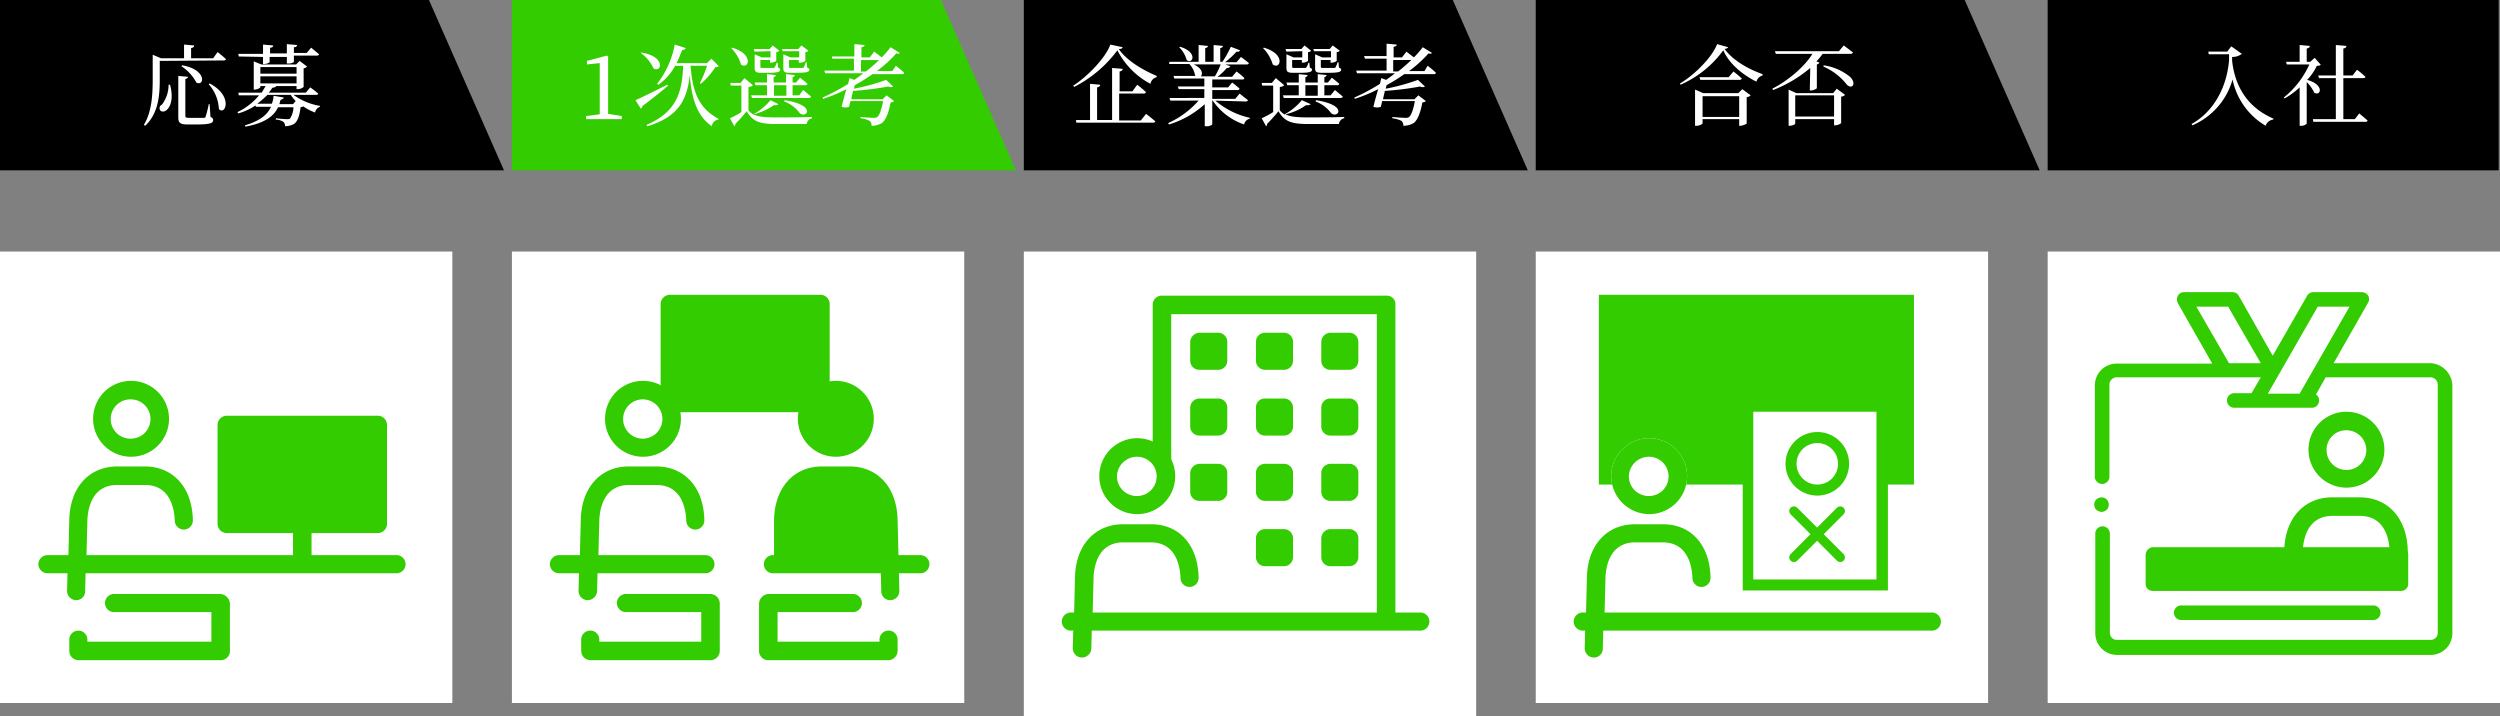 <svg id="step01_2" xmlns="http://www.w3.org/2000/svg" width="670" height="191.952" viewBox="0 0 670 191.952">
  <rect x="0" y="0" width="670" height="191.952" fill="#808080" stroke="none"/>
  <path id="Path_167" data-name="Path 167" d="M135.064,45.652H0V0H114.959Z"/>
  <path id="Path_168" data-name="Path 168" d="M36.858,14.476v4.967c0,3.9-.237,8.989-3.9,12.418l-.355-.237c2.129-3.548,2.365-8.042,2.365-12.3v-6.5l2.247.946h6.15V10.1l2.72.237c0,.355-.237.591-.828.71v2.72h5.914l1.183-1.656A26.242,26.242,0,0,1,54.6,14c0,.237-.355.355-.591.355Zm2.72,6.268c.946,3.312.355,5.559-.591,6.623-.591.71-1.538.946-2.011.355a1.044,1.044,0,0,1,.473-1.538,8.731,8.731,0,0,0,1.774-5.322h.355ZM50.459,29.5c.591.237.71.473.71.828,0,.828-.828,1.183-4.494,1.183H44.309c-2.011,0-2.484-.473-2.484-1.892V18.5l2.6.237c0,.237-.237.473-.71.591v9.816c0,.473.118.591.946.591h4.021c.237,0,.473-.118.473-.355a27.1,27.1,0,0,0,.828-3.312h.237ZM42.889,15.659c6.741,1.183,5.914,5.8,3.785,4.613A11.929,11.929,0,0,0,42.653,15.9Zm7.333,4.849c6.5,3.43,4.139,8.752,2.484,6.86a10.685,10.685,0,0,0-2.72-6.623Z" transform="translate(5.956 1.845)" fill="#fff"/>
  <path id="Path_169" data-name="Path 169" d="M68.82,23.6a17.135,17.135,0,0,0,7.1,2.957v.237a1.928,1.928,0,0,0-1.3,1.538,13.579,13.579,0,0,1-3.193-1.656,1.681,1.681,0,0,1-.71.237c-.237,2.247-.828,3.9-1.774,4.494A5.384,5.384,0,0,1,66.573,32a1.518,1.518,0,0,0-.473-1.183,3.987,3.987,0,0,0-2.011-.591v-.355c.946.118,2.484.237,2.957.237a2.013,2.013,0,0,0,.828-.118,5.862,5.862,0,0,0,.946-3.075H64.681c-1.064,2.365-3.548,4.258-8.752,5.2l-.118-.355c4.021-1.183,6.032-2.838,6.978-4.967H58.767l-.118-.355a16.371,16.371,0,0,1-4.613,2.129l-.237-.355a16.665,16.665,0,0,0,5.8-4.494h-5.44l-.118-.71H60.3l1.064-1.774H59.95v.355a2.36,2.36,0,0,1-1.538.591h-.237V14.613l2.011.828H69.53l.946-.946,2.011,1.538a2.377,2.377,0,0,1-.946.473v4.967A2.491,2.491,0,0,1,70,22.064h-.355v-.828h-5.44c-.118.237-.355.355-1.064.473a9.027,9.027,0,0,1-.946,1.3h9.935l1.183-1.419a25.979,25.979,0,0,1,2.129,1.656c0,.237-.237.355-.591.355ZM54.155,13.312l-.118-.71H60.66V10.118l2.72.237c0,.355-.237.591-.828.591v1.538h4.494V10l2.72.237c0,.355-.237.591-.828.591v1.538h3.43l1.183-1.419s1.3,1.064,2.129,1.774a.546.546,0,0,1-.591.355h-6.15v1.656c0,.118-.591.473-1.538.473h-.355V13.43H62.434v1.419a2.512,2.512,0,0,1-1.538.473H60.66V13.43ZM69.412,25.257a8.931,8.931,0,0,1-1.3-1.656H61.842a25.991,25.991,0,0,1-2.72,2.365h3.9a6.907,6.907,0,0,0,.473-2.129l2.72.473c-.118.355-.355.473-.828.591-.118.355-.237.828-.355,1.183H68.7ZM59.95,16.15v1.774h9.7V16.15Zm0,4.376h9.7V18.634h-9.7Z" transform="translate(9.829 1.827)" fill="#fff"/>
  <path id="Path_170" data-name="Path 170" d="M251.064,45.652H116V0H230.959Z" transform="translate(21.193)" fill="#3c0"/>
  <path id="Path_171" data-name="Path 171" d="M142.38,28.8v.828H132.8V28.8l3.666-.473V14.611l-3.43.355v-.946l5.322-1.419.355.237V28.212Z" transform="translate(24.263 2.302)" fill="#fff"/>
  <path id="Path_172" data-name="Path 172" d="M152.752,21.1c-1.538,1.3-3.785,3.193-6.86,5.44a.972.972,0,0,1-.473.71L144,25c1.419-.591,4.967-2.365,8.515-4.139Zm-7.214-8.87c6.741,1.064,5.44,5.559,3.312,4.258a10.6,10.6,0,0,0-3.43-4.139ZM158.784,15.9c.473,6.5,2.011,11.236,7.451,14.074v.237a2.012,2.012,0,0,0-1.774,1.774c-4.139-2.838-5.44-7.806-5.914-13.719-.71,6.86-3.193,11.236-11.354,13.719l-.237-.355c7.688-3.312,9.58-8.279,9.816-15.848h-2.129a15.36,15.36,0,0,1-4.494,5.086l-.355-.237A24.347,24.347,0,0,0,154.526,10.1l2.957.946a.924.924,0,0,1-.946.473c-.473,1.183-.946,2.365-1.538,3.548h8.161l1.183-1.183,2.011,2.011a1.274,1.274,0,0,1-.946.237,20.133,20.133,0,0,1-3.9,4.494l-.237-.237a25.292,25.292,0,0,0,1.892-4.613h-4.494l.118.118Z" transform="translate(26.309 1.845)" fill="#fff"/>
  <path id="Path_173" data-name="Path 173" d="M178.41,26.03a1.209,1.209,0,0,1-1.183.237,15.737,15.737,0,0,1-5.559,2.484c1.419.71,3.193.828,6.15.828s6.623,0,9.58-.118v.355a1.763,1.763,0,0,0-1.419,1.538h-8.042c-4.494,0-6.387-.591-8.042-3.43a42.383,42.383,0,0,1-3.075,3.43c.118.237-.118.473-.237.591L165.4,29.815a25.408,25.408,0,0,0,3.075-1.656v-7.1h-2.838l-.118-.71h2.72l1.064-1.3,2.247,1.892a1.518,1.518,0,0,1-1.183.473v6.268a4.733,4.733,0,0,0,1.419,1.183l-.118-.118a15.812,15.812,0,0,0,4.613-3.785ZM165.991,10.891c6.032,1.774,4.376,6.032,2.365,4.494a10.3,10.3,0,0,0-2.6-4.376Zm19.041,11.354s1.3,1.064,2.129,1.774a.65.65,0,0,1-.591.355H171.314l-.237-.71h4.258v-2.72H172.26l-.237-.71h3.312V17.988l2.365.237c0,.237-.237.473-.591.591v1.419h3.312V17.988l2.365.237c0,.237-.237.473-.591.591v1.419h.946l1.064-1.3s1.183.946,2.011,1.656c-.118.237-.355.473-.591.355h-3.43v2.72h1.774Zm-13.01-10.289-.237-.71h4.258l.828-.946,1.774,1.419a1.074,1.074,0,0,1-.828.355v2.365a2.386,2.386,0,0,1-1.419.473h-.237V14.2h-2.6v1.774c0,.237,0,.355.591.355h2.838a.434.434,0,0,0,.355-.118,4.372,4.372,0,0,0,.591-1.3h.237l.118,1.3c.473.237.591.355.591.591,0,.591-.71.828-3.312.828H173.8c-1.538,0-1.774-.355-1.774-1.419V12.665l1.892.828h2.365V11.838Zm5.2,11.827h3.312V20.944h-3.312Zm2.365-11.827-.237-.71h4.376l.828-.946,1.892,1.419a1.074,1.074,0,0,1-.828.355v2.365a2.386,2.386,0,0,1-1.419.473h-.355V14.2h-2.6v1.774c0,.237,0,.355.591.355H184.8c.118,0,.355,0,.355-.118a7.236,7.236,0,0,0,.591-1.419h.237l.118,1.419c.473.237.591.355.591.591,0,.591-.71.828-3.43.828h-1.774c-1.656,0-1.774-.355-1.774-1.419V12.665l1.892.828h2.365V11.838h-4.376Zm.473,13.01c8.989,1.419,5.677,5.086,4.021,3.43a8.9,8.9,0,0,0-4.139-3.075Z" transform="translate(30.219 1.882)" fill="#fff"/>
  <path id="Path_174" data-name="Path 174" d="M206.033,15.8a26.242,26.242,0,0,1,2.247,1.892.546.546,0,0,1-.591.355h-7.924A46,46,0,0,1,195.034,21l-.237.946a54.883,54.883,0,0,0,8.634-2.365l1.892,1.774a1.276,1.276,0,0,1-1.3,0,82.706,82.706,0,0,1-9.462,1.183c-.118.71-.355,1.419-.473,2.247h8.4l1.064-1.064,2.011,1.538a1.343,1.343,0,0,1-.946.355c-.473,2.72-1.3,4.849-2.365,5.559a5.494,5.494,0,0,1-2.72.71,1.779,1.779,0,0,0-.473-1.3,7.644,7.644,0,0,0-2.484-.71v-.355c1.064.118,3.075.237,3.548.237a1.422,1.422,0,0,0,.946-.237c.591-.473,1.183-2.129,1.538-4.258h-8.752l-.355,1.538a2.932,2.932,0,0,1-2.011,0c.355-1.419.828-3.193,1.3-4.731a41.227,41.227,0,0,1-6.268,2.6l-.118-.355a54.768,54.768,0,0,0,6.86-3.666c.118-.591.237-1.064.355-1.538l1.3.473c.828-.591,1.656-1.183,2.365-1.774H187.11l-.237-.71H194.8V13.9H189l-.118-.591h6.032V10l2.72.237c0,.355-.237.473-.828.591v2.72h2.247l1.183-1.538s1.064.828,2.011,1.538a25.991,25.991,0,0,0,2.365-2.72l2.484,1.538c-.237.237-.473.237-.946.118a32.987,32.987,0,0,1-5.2,4.731h4.139Zm-8.042,1.538a44.074,44.074,0,0,0,3.548-3.075H196.69v3.075Z" transform="translate(34.055 1.827)" fill="#fff"/>
  <path id="Path_175" data-name="Path 175" d="M367.064,45.652H232V0H346.959Z" transform="translate(42.387)"/>
  <path id="Path_176" data-name="Path 176" d="M483.065,45.652H348V0H462.959Z" transform="translate(63.58)"/>
  <path id="Path_177" data-name="Path 177" d="M256.446,10.81c-.118.355-.355.473-1.064.473,2.129,3.075,6.268,5.559,10.171,7.214v.355a2.145,2.145,0,0,0-1.656,1.774,21,21,0,0,1-8.87-8.989,33.2,33.2,0,0,1-11.59,9.816L243.2,21.1c3.9-2.484,8.752-7.569,9.935-11Zm6.268,17.859s1.538,1.183,2.484,2.011a.546.546,0,0,1-.591.355H244.028l-.118-.71h3.785v-9.7l2.72.237c0,.355-.237.591-.828.71v8.752h4.021V16.368l2.838.237c0,.355-.237.591-.828.71v5.322h3.43l1.3-1.774s1.538,1.183,2.365,2.011a.715.715,0,0,1-.71.355h-6.5v7.214h5.8Z" transform="translate(44.433 1.845)" fill="#fff"/>
  <path id="Path_178" data-name="Path 178" d="M277.355,25.1a21.267,21.267,0,0,0,9.225,4.613v.237a2.036,2.036,0,0,0-1.537,1.538,16.761,16.761,0,0,1-8.4-6.387h-.118v6.387a2.119,2.119,0,0,1-1.656.473h-.355V26.048a24.932,24.932,0,0,1-9.58,5.44l-.237-.355a24.055,24.055,0,0,0,8.161-6.032h-7.569l-.237-.71H274.4V22.027h-6.86l-.237-.71h7.1V19.189h-8.042l-.237-.71h5.914l-.118-.118a5.858,5.858,0,0,0-1.538-3.075h-5.44l.118-.591h7.806V10.2l2.484.237c0,.355-.237.473-.71.591v3.666h2.247V10.2l2.484.237c0,.355-.237.473-.71.591v3.666h.591a26.823,26.823,0,0,0,2.247-4.021l2.484.946a.792.792,0,0,1-.946.355,23.023,23.023,0,0,1-3.075,2.838h3.075l1.183-1.419s1.3.946,2.129,1.656a.546.546,0,0,1-.591.355h-5.8l1.419.473a.924.924,0,0,1-.946.473,15.8,15.8,0,0,1-2.484,2.365h3.9l1.183-1.419a21.767,21.767,0,0,1,2.129,1.774c-.118.237-.355.473-.591.355h-8.042v2.129h4.258l1.064-1.3a21.476,21.476,0,0,1,2.011,1.656.546.546,0,0,1-.591.355h-6.741v2.365h6.15l1.183-1.419s1.3,1.064,2.247,1.774a.65.65,0,0,1-.591.355Zm-9.462-14.429c4.849,1.419,3.43,4.849,1.774,3.548a7.769,7.769,0,0,0-2.011-3.43ZM271.56,15.4c2.365,1.064,2.484,2.6,1.892,3.193h3.785a19.682,19.682,0,0,0,1.538-3.193Z" transform="translate(48.361 1.864)" fill="#fff"/>
  <path id="Path_179" data-name="Path 179" d="M299.028,26.03a1.209,1.209,0,0,1-1.183.237,15.737,15.737,0,0,1-5.559,2.484c1.419.71,3.193.828,6.15.828s6.623,0,9.58-.118v.355a1.763,1.763,0,0,0-1.419,1.538h-8.161c-4.494,0-6.387-.591-8.042-3.43a42.379,42.379,0,0,1-3.075,3.43c.118.237-.118.473-.237.591L285.9,29.815a25.41,25.41,0,0,0,3.075-1.656v-7.1h-2.957l-.118-.71h2.72l1.064-1.3,2.247,1.892a1.519,1.519,0,0,1-1.183.473v6.268a4.732,4.732,0,0,0,1.419,1.183l-.118-.118a15.812,15.812,0,0,0,4.613-3.785ZM286.491,10.891c6.032,1.774,4.376,6.032,2.365,4.494a10.3,10.3,0,0,0-2.6-4.376Zm19.041,11.354s1.3,1.064,2.129,1.774a.65.65,0,0,1-.591.355H291.814l-.237-.71h4.258v-2.72H292.76l-.237-.71h3.312V17.988l2.365.237c0,.237-.237.473-.591.591v1.419h3.312V17.988l2.365.237c0,.237-.237.473-.591.591v1.419h.946l1.064-1.3s1.183.946,2.011,1.656c-.118.237-.355.473-.591.355h-3.43v2.72h1.656Zm-13.01-10.289-.237-.71h4.258l.828-.946,1.774,1.419a1.074,1.074,0,0,1-.828.355v2.365a2.386,2.386,0,0,1-1.419.473h-.237V14.2h-2.6v1.774c0,.237,0,.355.591.355h2.838a.434.434,0,0,0,.355-.118,4.372,4.372,0,0,0,.591-1.3h.237l.118,1.3c.473.237.591.355.591.591,0,.591-.71.828-3.312.828H294.3c-1.538,0-1.774-.355-1.774-1.419V12.665l1.892.828h2.365V11.838Zm5.086,11.827h3.312V20.944h-3.312Zm2.365-11.827-.237-.71h4.376l.828-.946,1.892,1.419a1.074,1.074,0,0,1-.828.355v2.365a2.386,2.386,0,0,1-1.419.473h-.237V14.2h-2.6v1.774c0,.237,0,.355.591.355H305.3c.118,0,.355,0,.355-.118a7.234,7.234,0,0,0,.591-1.419h.237l.118,1.419c.473.237.591.355.591.591,0,.591-.71.828-3.43.828h-1.774c-1.656,0-1.774-.355-1.774-1.419V12.665l1.892.828h2.365V11.838h-4.494Zm.473,13.01c8.989,1.419,5.677,5.086,4.021,3.43a8.9,8.9,0,0,0-4.139-3.075Z" transform="translate(52.234 1.882)" fill="#fff"/>
  <path id="Path_180" data-name="Path 180" d="M326.533,15.814a26.235,26.235,0,0,1,2.247,1.892.546.546,0,0,1-.591.355h-7.924a46.006,46.006,0,0,1-4.731,2.957l-.237.946a54.883,54.883,0,0,0,8.634-2.365l1.892,1.774a1.277,1.277,0,0,1-1.3,0,82.7,82.7,0,0,1-9.462,1.183c-.118.71-.355,1.419-.473,2.247h8.4l1.064-1.064,2.011,1.538a1.343,1.343,0,0,1-.946.355c-.473,2.72-1.3,4.849-2.365,5.559a5.494,5.494,0,0,1-2.72.71,1.779,1.779,0,0,0-.473-1.3,7.644,7.644,0,0,0-2.484-.71v-.355c1.064.118,3.075.237,3.548.237a1.422,1.422,0,0,0,.946-.237c.591-.473,1.183-2.129,1.538-4.258h-8.752L314,26.813a2.932,2.932,0,0,1-2.011,0c.355-1.419.828-3.193,1.3-4.731a41.232,41.232,0,0,1-6.268,2.6l-.118-.355a54.769,54.769,0,0,0,6.86-3.666c.118-.591.237-1.064.355-1.538l1.3.473c.828-.591,1.656-1.183,2.365-1.774H307.61l-.237-.71h8.161V13.921h-5.8l-.237-.71h6.032V9.9l2.72.237c0,.355-.237.473-.828.591v2.838h2.247l1.183-1.538s1.064.828,2.011,1.538a25.989,25.989,0,0,0,2.365-2.72l2.484,1.538c-.237.237-.473.237-.946.118a32.986,32.986,0,0,1-5.2,4.731H325.7Zm-7.924,1.538a44.073,44.073,0,0,0,3.548-3.075h-4.849v3.075Z" transform="translate(56.071 1.809)" fill="#fff"/>
  <path id="Path_181" data-name="Path 181" d="M393.591,10.828c-.118.237-.355.355-.946.473,2.129,2.957,6.15,5.322,10.171,6.741V18.4a2.342,2.342,0,0,0-1.656,1.656c-3.785-1.892-7.333-4.849-8.87-8.4a28.224,28.224,0,0,1-11.472,9.225l-.118-.355c4.021-2.365,8.634-7.1,9.935-10.526Zm3.785,11.236,2.247,1.656a1.5,1.5,0,0,1-1.064.473v7.1a3.974,3.974,0,0,1-1.656.591h-.355V30.106h-9.816v1.183a2.469,2.469,0,0,1-1.656.591h-.355v-9.7l2.129.946h9.462Zm-2.365-4.731a26.235,26.235,0,0,1,2.247,1.892.65.65,0,0,1-.591.355H386.14l-.237-.71h7.806Zm1.538,12.182V23.956h-9.816v5.559Z" transform="translate(69.554 1.827)" fill="#fff"/>
  <path id="Path_182" data-name="Path 182" d="M411.771,16.332a35.113,35.113,0,0,1-9.935,5.914l-.237-.355c4.376-2.247,8.634-5.914,10.763-9.343h-9.816l-.237-.71h17.149l1.3-1.538s1.419,1.064,2.484,1.892a.715.715,0,0,1-.71.355h-7.451a13.615,13.615,0,0,1-1.656,2.011l.828.355a1.086,1.086,0,0,1-.71.473v6.387a2.785,2.785,0,0,1-1.538.591h-.355Zm7.1,5.559,2.247,1.656a1.761,1.761,0,0,1-1.064.473v7.1a2.826,2.826,0,0,1-1.656.591h-.237V30.051H407.75v1.183c0,.237-.828.591-1.538.591h-.237v-9.7l2.011.946h9.935Zm-.71,7.451V23.665H407.75v5.677h10.408Zm-2.838-13.719a14.221,14.221,0,0,1,7.1,3.075c1.774,1.656.71,3.548-.828,2.129a15.778,15.778,0,0,0-6.268-4.849Z" transform="translate(73.373 1.882)" fill="#fff"/>
  <path id="Path_183" data-name="Path 183" d="M584.872,45.652H464V0H584.872V45.652Z" transform="translate(84.773)"/>
  <path id="Path_184" data-name="Path 184" d="M507.244,10.5l2.838,2.011a4.031,4.031,0,0,1-2.6.828V14.4c.828,7.333,4.494,12.655,11.117,15.493l-.118.237a2.45,2.45,0,0,0-2.011,1.656A18.738,18.738,0,0,1,507.6,19.37a18.951,18.951,0,0,1-10.763,12.3l-.237-.355c5.2-2.838,9.343-8.87,10.053-17.031V12.629h-5.44l-.118-.71h5.086Z" transform="translate(90.729 1.918)" fill="#fff"/>
  <path id="Path_185" data-name="Path 185" d="M527.435,15.522a1.757,1.757,0,0,1-1.064.237,14.339,14.339,0,0,1-2.6,3.785c4.731,1.3,3.666,4.494,1.892,3.43a9.542,9.542,0,0,0-2.011-2.838V31.252a1.827,1.827,0,0,1-1.538.591h-.355V21.554a20.785,20.785,0,0,1-4.021,2.957l-.237-.237a23.96,23.96,0,0,0,6.86-8.87h-6.032l-.237-.71h3.666V10.2l2.72.237c0,.355-.237.591-.828.71v3.548h.946l1.183-1.064Zm10.289,13.01s1.419,1.183,2.247,1.892c-.118.237-.355.473-.591.355H525.424l-.118-.71h6.15v-11h-4.494l-.237-.71h4.731V10.2l2.838.237c0,.355-.237.591-.828.71v7.214h2.484l1.183-1.538a26.247,26.247,0,0,1,2.247,1.892c0,.237-.237.355-.591.355h-5.322v11h3.075Z" transform="translate(94.548 1.864)" fill="#fff"/>
  <path id="Path_186" data-name="Path 186" d="M464,57H585.227V177.99H464Z" transform="translate(84.773 10.414)" fill="#fff"/>
  <path id="Path_187" data-name="Path 187" d="M486.2,126.011v7.806a1.868,1.868,0,0,0,1.892,1.892h66.586a1.868,1.868,0,0,0,1.892-1.892h0v-7.806A1.993,1.993,0,0,0,554.56,124H487.974a2.153,2.153,0,0,0-1.774,2.011Z" transform="translate(88.829 22.655)" fill="#3c0"/>
  <path id="Path_188" data-name="Path 188" d="M494.831,137.2a1.96,1.96,0,1,0-.355,3.9h51.448a1.96,1.96,0,0,0,.355-3.9H494.831Z" transform="translate(90.015 25.065)" fill="#3c0"/>
  <path id="Path_189" data-name="Path 189" d="M476.5,116.6a2.182,2.182,0,0,0,1.419-.591,2,2,0,0,0,0-2.72,1.959,1.959,0,0,0-1.419-.591,2.182,2.182,0,0,0-1.419.591,2,2,0,0,0,0,2.72A2.457,2.457,0,0,0,476.5,116.6Z" transform="translate(86.701 20.59)" fill="#3c0"/>
  <path id="Path_190" data-name="Path 190" d="M564.469,85.241H538.686l9.225-16.2a1.809,1.809,0,0,0-.71-2.6,2.783,2.783,0,0,0-.946-.237h-13.01a1.888,1.888,0,0,0-1.656.946l-9.225,16.085-9.107-16.085A1.887,1.887,0,0,0,511.6,66.2h-13.01a1.9,1.9,0,0,0-1.892,2.011,2.229,2.229,0,0,0,.237.946l9.225,16.2H480.5a5.8,5.8,0,0,0-5.8,5.8V115.4a1.959,1.959,0,1,0,3.9.355V91.037a1.971,1.971,0,0,1,1.892-2.011h38.674l-2.484,4.258h-4.376a1.959,1.959,0,1,0-.355,3.9h20.816a1.9,1.9,0,0,0,2.011-1.892,1.79,1.79,0,0,0-.828-1.656l2.6-4.613h28.03a1.971,1.971,0,0,1,2.011,1.892h0V157.5a1.868,1.868,0,0,1-1.892,1.892h-84.09a1.868,1.868,0,0,1-1.892-1.892h0V131.012a1.96,1.96,0,0,0-3.9-.355v26.966a5.8,5.8,0,0,0,5.8,5.8h84.09a5.8,5.8,0,0,0,5.8-5.8V91.037a6.176,6.176,0,0,0-6.032-5.8ZM501.9,70.1h8.515l8.752,15.139h-8.515Zm32.524,0h8.515L529.579,93.4h-8.516Z" transform="translate(86.726 12.095)" fill="#3c0"/>
  <path id="Path_191" data-name="Path 191" d="M533.271,113.642A10.171,10.171,0,1,0,523.1,103.471,10.171,10.171,0,0,0,533.271,113.642Zm0-15.375a5.322,5.322,0,1,1-5.322,5.322,5.227,5.227,0,0,1,5.322-5.322Z" transform="translate(95.571 17.046)" fill="#3c0"/>
  <path id="Path_192" data-name="Path 192" d="M522.367,136.472l.237-9.343c.118-2.838,1.064-9.343,7.806-9.462H538.1c6.741.118,7.688,6.623,7.806,9.462a2.425,2.425,0,0,0,4.849.118v-.355c-.237-8.515-5.2-14.074-12.655-14.192h-7.806c-7.451.118-12.418,5.677-12.655,14.192l-.237,9.58" transform="translate(94.529 20.59)" fill="#3c0"/>
  <path id="Path_193" data-name="Path 193" d="M348,57H469.227V177.99H348Z" transform="translate(63.58 10.414)" fill="#fff"/>
  <path id="Path_194" data-name="Path 194" d="M431.725,66.8H362.3v50.856h84.445V66.8Z" transform="translate(66.192 12.204)" fill="#3c0"/>
  <path id="Path_195" data-name="Path 195" d="M375.271,119.642A10.171,10.171,0,1,0,365.1,109.471h0A10.247,10.247,0,0,0,375.271,119.642Z" transform="translate(66.704 18.142)" fill="#fff"/>
  <path id="Path_196" data-name="Path 196" d="M375.271,119.642A10.171,10.171,0,1,0,365.1,109.471h0A10.247,10.247,0,0,0,375.271,119.642Zm0-15.375a5.263,5.263,0,0,1-.118,10.526,5.3,5.3,0,0,1-5.322-5.322,5.378,5.378,0,0,1,5.44-5.2Z" transform="translate(66.704 18.142)" fill="#3c0"/>
  <path id="Path_197" data-name="Path 197" d="M452.518,142.454H364.88l.237-9.343c.118-2.838,1.064-9.343,7.806-9.462h7.688c6.741.118,7.688,6.623,7.806,9.462a2.425,2.425,0,0,0,4.849.118v-.355c-.237-8.515-5.2-14.074-12.655-14.074H372.8c-7.451.118-12.418,5.677-12.655,14.074l-.237,9.58h-1.064a2.479,2.479,0,0,0-2.247,2.6,2.519,2.519,0,0,0,2.247,2.247h.828l-.118,4.731a2.477,2.477,0,0,0,2.365,2.484h.118a2.372,2.372,0,0,0,2.365-2.365l.118-4.849H452.4a2.431,2.431,0,1,0,.355-4.849Z" transform="translate(65.15 21.705)" fill="#3c0"/>
  <path id="Path_198" data-name="Path 198" d="M396.1,92.1h35.954V140H396.1Z" transform="translate(72.368 16.827)" fill="#fff"/>
  <path id="Path_199" data-name="Path 199" d="M430.736,93.757V138.7h-33V93.757Zm3.075-2.957H394.9v50.856h38.911Z" transform="translate(72.149 16.589)" fill="#3c0"/>
  <path id="Path_200" data-name="Path 200" d="M412.9,113.274a7.037,7.037,0,1,1,6.978-7.1h0A7.092,7.092,0,0,1,412.9,113.274Z" transform="translate(74.14 18.124)" fill="#fff"/>
  <path id="Path_201" data-name="Path 201" d="M413.115,100.857a5.559,5.559,0,1,1-5.559,5.559,5.552,5.552,0,0,1,5.559-5.559m0-2.957a8.515,8.515,0,1,0,8.515,8.515,8.48,8.48,0,0,0-8.515-8.515Z" transform="translate(73.921 17.886)" fill="#3c0"/>
  <path id="Path_202" data-name="Path 202" d="M406.5,115.8l12.418,12.418" transform="translate(74.268 21.157)" fill="#fff" stroke="#3c0" stroke-linecap="round" stroke-miterlimit="10" stroke-width="2.5"/>
  <path id="Path_203" data-name="Path 203" d="M418.918,115.8,406.5,128.218" transform="translate(74.268 21.157)" fill="#fff" stroke="#3c0" stroke-linecap="round" stroke-miterlimit="10" stroke-width="2.5"/>
  <path id="Path_204" data-name="Path 204" d="M0,57H121.227V177.99H0Z" transform="translate(0 10.414)" fill="#fff"/>
  <path id="Path_205" data-name="Path 205" d="M33.538,106.642A10.171,10.171,0,1,0,23.367,96.471,10.171,10.171,0,0,0,33.538,106.642Zm0-15.375a5.263,5.263,0,0,1-.118,10.526,5.265,5.265,0,1,1,.118-10.526Zm26.492,54.641v12.773a2.477,2.477,0,0,1-2.365,2.484h-38.2a2.5,2.5,0,0,1-2.484-2.484v-2.838a2.431,2.431,0,0,1,4.849-.355v.71H55.063v-7.924h-25.9a2.431,2.431,0,1,1-.355-4.849h28.74A2.772,2.772,0,0,1,60.031,145.908Zm44.47-12.891H81.911V127.1H99.651a2.5,2.5,0,0,0,2.484-2.484V98.127a2.5,2.5,0,0,0-2.484-2.484H59.2a2.5,2.5,0,0,0-2.484,2.484V124.62A2.5,2.5,0,0,0,59.2,127.1H76.943v5.913H21.593l.237-9.343c.118-2.839,1.064-9.343,7.806-9.462h7.806c6.741.118,7.688,6.623,7.806,9.462a2.425,2.425,0,0,0,4.849.118v-.355c-.237-8.515-5.2-14.074-12.655-14.192H29.635c-7.451.118-12.418,5.677-12.655,14.192l-.237,9.58h-5.8a2.479,2.479,0,0,0-2.247,2.6,2.519,2.519,0,0,0,2.247,2.247h5.559l-.118,4.731a2.477,2.477,0,0,0,2.365,2.484h.118a2.372,2.372,0,0,0,2.365-2.365l.118-4.849H104.5a2.431,2.431,0,0,0,.355-4.849Z" transform="translate(1.588 15.767)" fill="#3c0"/>
  <path id="Path_206" data-name="Path 206" d="M116,57H237.227V177.99H116Z" transform="translate(21.193 10.414)" fill="#fff"/>
  <path id="Path_207" data-name="Path 207" d="M147.271,106.642A10.171,10.171,0,1,0,137.1,96.471,10.171,10.171,0,0,0,147.271,106.642Zm0-15.375a5.263,5.263,0,0,1-.118,10.526,5.263,5.263,0,0,1,.118-10.526Z" transform="translate(25.048 15.767)" fill="#3c0"/>
  <path id="Path_208" data-name="Path 208" d="M166.114,129.472h-28.5l.237-9.343c.118-2.838,1.064-9.343,7.806-9.462h7.688c6.741.118,7.688,6.623,7.806,9.462a2.425,2.425,0,0,0,4.849.118v-.355c-.237-8.515-5.2-14.074-12.655-14.192h-7.806c-7.451.118-12.418,5.677-12.655,14.192l-.237,9.58h-5.8a2.479,2.479,0,0,0-2.247,2.6,2.519,2.519,0,0,0,2.247,2.247h5.559l-.118,4.731a2.477,2.477,0,0,0,2.365,2.484h.118a2.56,2.56,0,0,0,2.484-2.365l.118-4.849h28.74a2.431,2.431,0,0,0,.355-4.849Z" transform="translate(22.763 19.311)" fill="#3c0"/>
  <path id="Path_209" data-name="Path 209" d="M166.353,134.6H143.882a2.431,2.431,0,1,0-.355,4.849h20.342v7.924h-27.32v-.355a2.431,2.431,0,1,0-4.849-.355v3.193a2.5,2.5,0,0,0,2.484,2.484h32.169a2.5,2.5,0,0,0,2.484-2.484V137.085A2.58,2.58,0,0,0,166.353,134.6Z" transform="translate(24.062 24.59)" fill="#3c0"/>
  <path id="Path_210" data-name="Path 210" d="M201.142,96.471a10.171,10.171,0,1,0-10.171,10.171h0A10.171,10.171,0,0,0,201.142,96.471Z" transform="translate(33.032 15.767)" fill="#3c0"/>
  <path id="Path_211" data-name="Path 211" d="M214.969,129.472h-5.8l-.237-9.58c-.237-8.515-5.2-14.074-12.655-14.192h-7.806c-7.451.118-12.418,5.677-12.655,14.192v9.58H175.7a2.431,2.431,0,0,0-.355,4.849h29.094l.118,4.849a2.372,2.372,0,0,0,2.365,2.365h.118a2.477,2.477,0,0,0,2.365-2.484h0l-.118-4.731h5.559a2.431,2.431,0,1,0,.355-4.849c-.118-.118-.237-.118-.237,0Z" transform="translate(31.624 19.311)" fill="#3c0"/>
  <path id="Path_212" data-name="Path 212" d="M174.484,134.6h22.471a2.431,2.431,0,1,1,.355,4.849H176.967v7.924h27.32v-.355a2.431,2.431,0,1,1,4.849-.355v3.193a2.56,2.56,0,0,1-2.365,2.484H174.484A2.477,2.477,0,0,1,172,149.977h0V137.2a2.691,2.691,0,0,1,2.484-2.6Z" transform="translate(31.425 24.59)" fill="#3c0"/>
  <path id="Path_213" data-name="Path 213" d="M192.632,66.8H152.184a2.5,2.5,0,0,0-2.484,2.484V95.776a2.5,2.5,0,0,0,2.484,2.484h40.448A2.4,2.4,0,0,0,195,95.776V69.284A2.477,2.477,0,0,0,192.632,66.8Z" transform="translate(27.35 12.204)" fill="#3c0"/>
  <path id="Path_214" data-name="Path 214" d="M232,57H353.227V181.538H232Z" transform="translate(42.387 10.414)" fill="#fff"/>
  <g id="Group_300" data-name="Group 300" transform="translate(284.549 79.241)">
    <path id="Path_215" data-name="Path 215" d="M259.271,119.642A10.171,10.171,0,1,0,249.1,109.471,10.171,10.171,0,0,0,259.271,119.642Zm0-15.375a5.263,5.263,0,0,1-.118,10.526,5.3,5.3,0,0,1-5.322-5.322,5.378,5.378,0,0,1,5.44-5.2Z" transform="translate(-239.038 -61.099)" fill="#3c0"/>
    <path id="Path_216" data-name="Path 216" d="M336.518,142.454H248.88l.237-9.343c.118-2.838,1.064-9.343,7.806-9.462h7.688c6.741.118,7.688,6.623,7.806,9.462a2.425,2.425,0,0,0,4.849.118v-.355c-.237-8.515-5.2-14.074-12.655-14.074H256.8c-7.451.118-12.418,5.677-12.655,14.074l-.237,9.58h-1.064a2.479,2.479,0,0,0-2.247,2.6,2.519,2.519,0,0,0,2.247,2.247h.828l-.118,4.731a2.477,2.477,0,0,0,2.365,2.484h.118a2.56,2.56,0,0,0,2.484-2.365l.118-4.849h87.875a2.431,2.431,0,0,0,.355-4.849Z" transform="translate(-240.592 -57.536)" fill="#3c0"/>
    <path id="Path_217" data-name="Path 217" d="M323.883,67h-60.2a2.425,2.425,0,0,0-2.484,2.484v40.448l4.967,3.43V71.967h55.114v82.907h4.967V69.484A2.267,2.267,0,0,0,323.883,67Z" transform="translate(-236.827 -67)" fill="#3c0"/>
    <path id="Path_218" data-name="Path 218" d="M287.085,75.4h4.967a2.425,2.425,0,0,1,2.484,2.484v4.967a2.425,2.425,0,0,1-2.484,2.484h-4.967a2.425,2.425,0,0,1-2.484-2.484V77.884A2.423,2.423,0,0,1,287.085,75.4Z" transform="translate(-232.553 -65.465)" fill="#3c0"/>
    <path id="Path_219" data-name="Path 219" d="M287.085,90.3h4.967a2.425,2.425,0,0,1,2.484,2.484v4.967a2.425,2.425,0,0,1-2.484,2.484h-4.967a2.425,2.425,0,0,1-2.484-2.484V92.784A2.359,2.359,0,0,1,287.085,90.3Z" transform="translate(-232.553 -62.743)" fill="#3c0"/>
    <path id="Path_220" data-name="Path 220" d="M287.085,105.1h4.967a2.425,2.425,0,0,1,2.484,2.484v4.967a2.425,2.425,0,0,1-2.484,2.484h-4.967a2.425,2.425,0,0,1-2.484-2.484v-4.967A2.423,2.423,0,0,1,287.085,105.1Z" transform="translate(-232.553 -60.039)" fill="#3c0"/>
    <path id="Path_221" data-name="Path 221" d="M287.085,119.9h4.967a2.425,2.425,0,0,1,2.484,2.484v4.967a2.425,2.425,0,0,1-2.484,2.484h-4.967a2.425,2.425,0,0,1-2.484-2.484v-4.967A2.423,2.423,0,0,1,287.085,119.9Z" transform="translate(-232.553 -57.335)" fill="#3c0"/>
    <path id="Path_222" data-name="Path 222" d="M272.184,75.4h4.967a2.425,2.425,0,0,1,2.484,2.484v4.967a2.425,2.425,0,0,1-2.484,2.484h-4.967a2.425,2.425,0,0,1-2.484-2.484V77.884A2.58,2.58,0,0,1,272.184,75.4Z" transform="translate(-235.274 -65.465)" fill="#3c0"/>
    <path id="Path_223" data-name="Path 223" d="M272.184,90.3h4.967a2.425,2.425,0,0,1,2.484,2.484v4.967a2.425,2.425,0,0,1-2.484,2.484h-4.967a2.425,2.425,0,0,1-2.484-2.484V92.784A2.5,2.5,0,0,1,272.184,90.3Z" transform="translate(-235.274 -62.743)" fill="#3c0"/>
    <path id="Path_224" data-name="Path 224" d="M272.184,105.1h4.967a2.425,2.425,0,0,1,2.484,2.484v4.967a2.425,2.425,0,0,1-2.484,2.484h-4.967a2.425,2.425,0,0,1-2.484-2.484v-4.967A2.58,2.58,0,0,1,272.184,105.1Z" transform="translate(-235.274 -60.039)" fill="#3c0"/>
    <path id="Path_225" data-name="Path 225" d="M301.884,75.4h4.967a2.425,2.425,0,0,1,2.484,2.484v4.967a2.425,2.425,0,0,1-2.484,2.484h-4.967a2.425,2.425,0,0,1-2.484-2.484V77.884A2.5,2.5,0,0,1,301.884,75.4Z" transform="translate(-229.848 -65.465)" fill="#3c0"/>
    <path id="Path_226" data-name="Path 226" d="M301.884,90.3h4.967a2.425,2.425,0,0,1,2.484,2.484v4.967a2.425,2.425,0,0,1-2.484,2.484h-4.967a2.425,2.425,0,0,1-2.484-2.484V92.784A2.425,2.425,0,0,1,301.884,90.3Z" transform="translate(-229.848 -62.743)" fill="#3c0"/>
    <path id="Path_227" data-name="Path 227" d="M301.884,105.1h4.967a2.425,2.425,0,0,1,2.484,2.484v4.967a2.425,2.425,0,0,1-2.484,2.484h-4.967a2.425,2.425,0,0,1-2.484-2.484v-4.967A2.5,2.5,0,0,1,301.884,105.1Z" transform="translate(-229.848 -60.039)" fill="#3c0"/>
    <path id="Path_228" data-name="Path 228" d="M301.884,119.9h4.967a2.425,2.425,0,0,1,2.484,2.484v4.967a2.425,2.425,0,0,1-2.484,2.484h-4.967a2.425,2.425,0,0,1-2.484-2.484v-4.967A2.5,2.5,0,0,1,301.884,119.9Z" transform="translate(-229.848 -57.335)" fill="#3c0"/>
  </g>
</svg>
